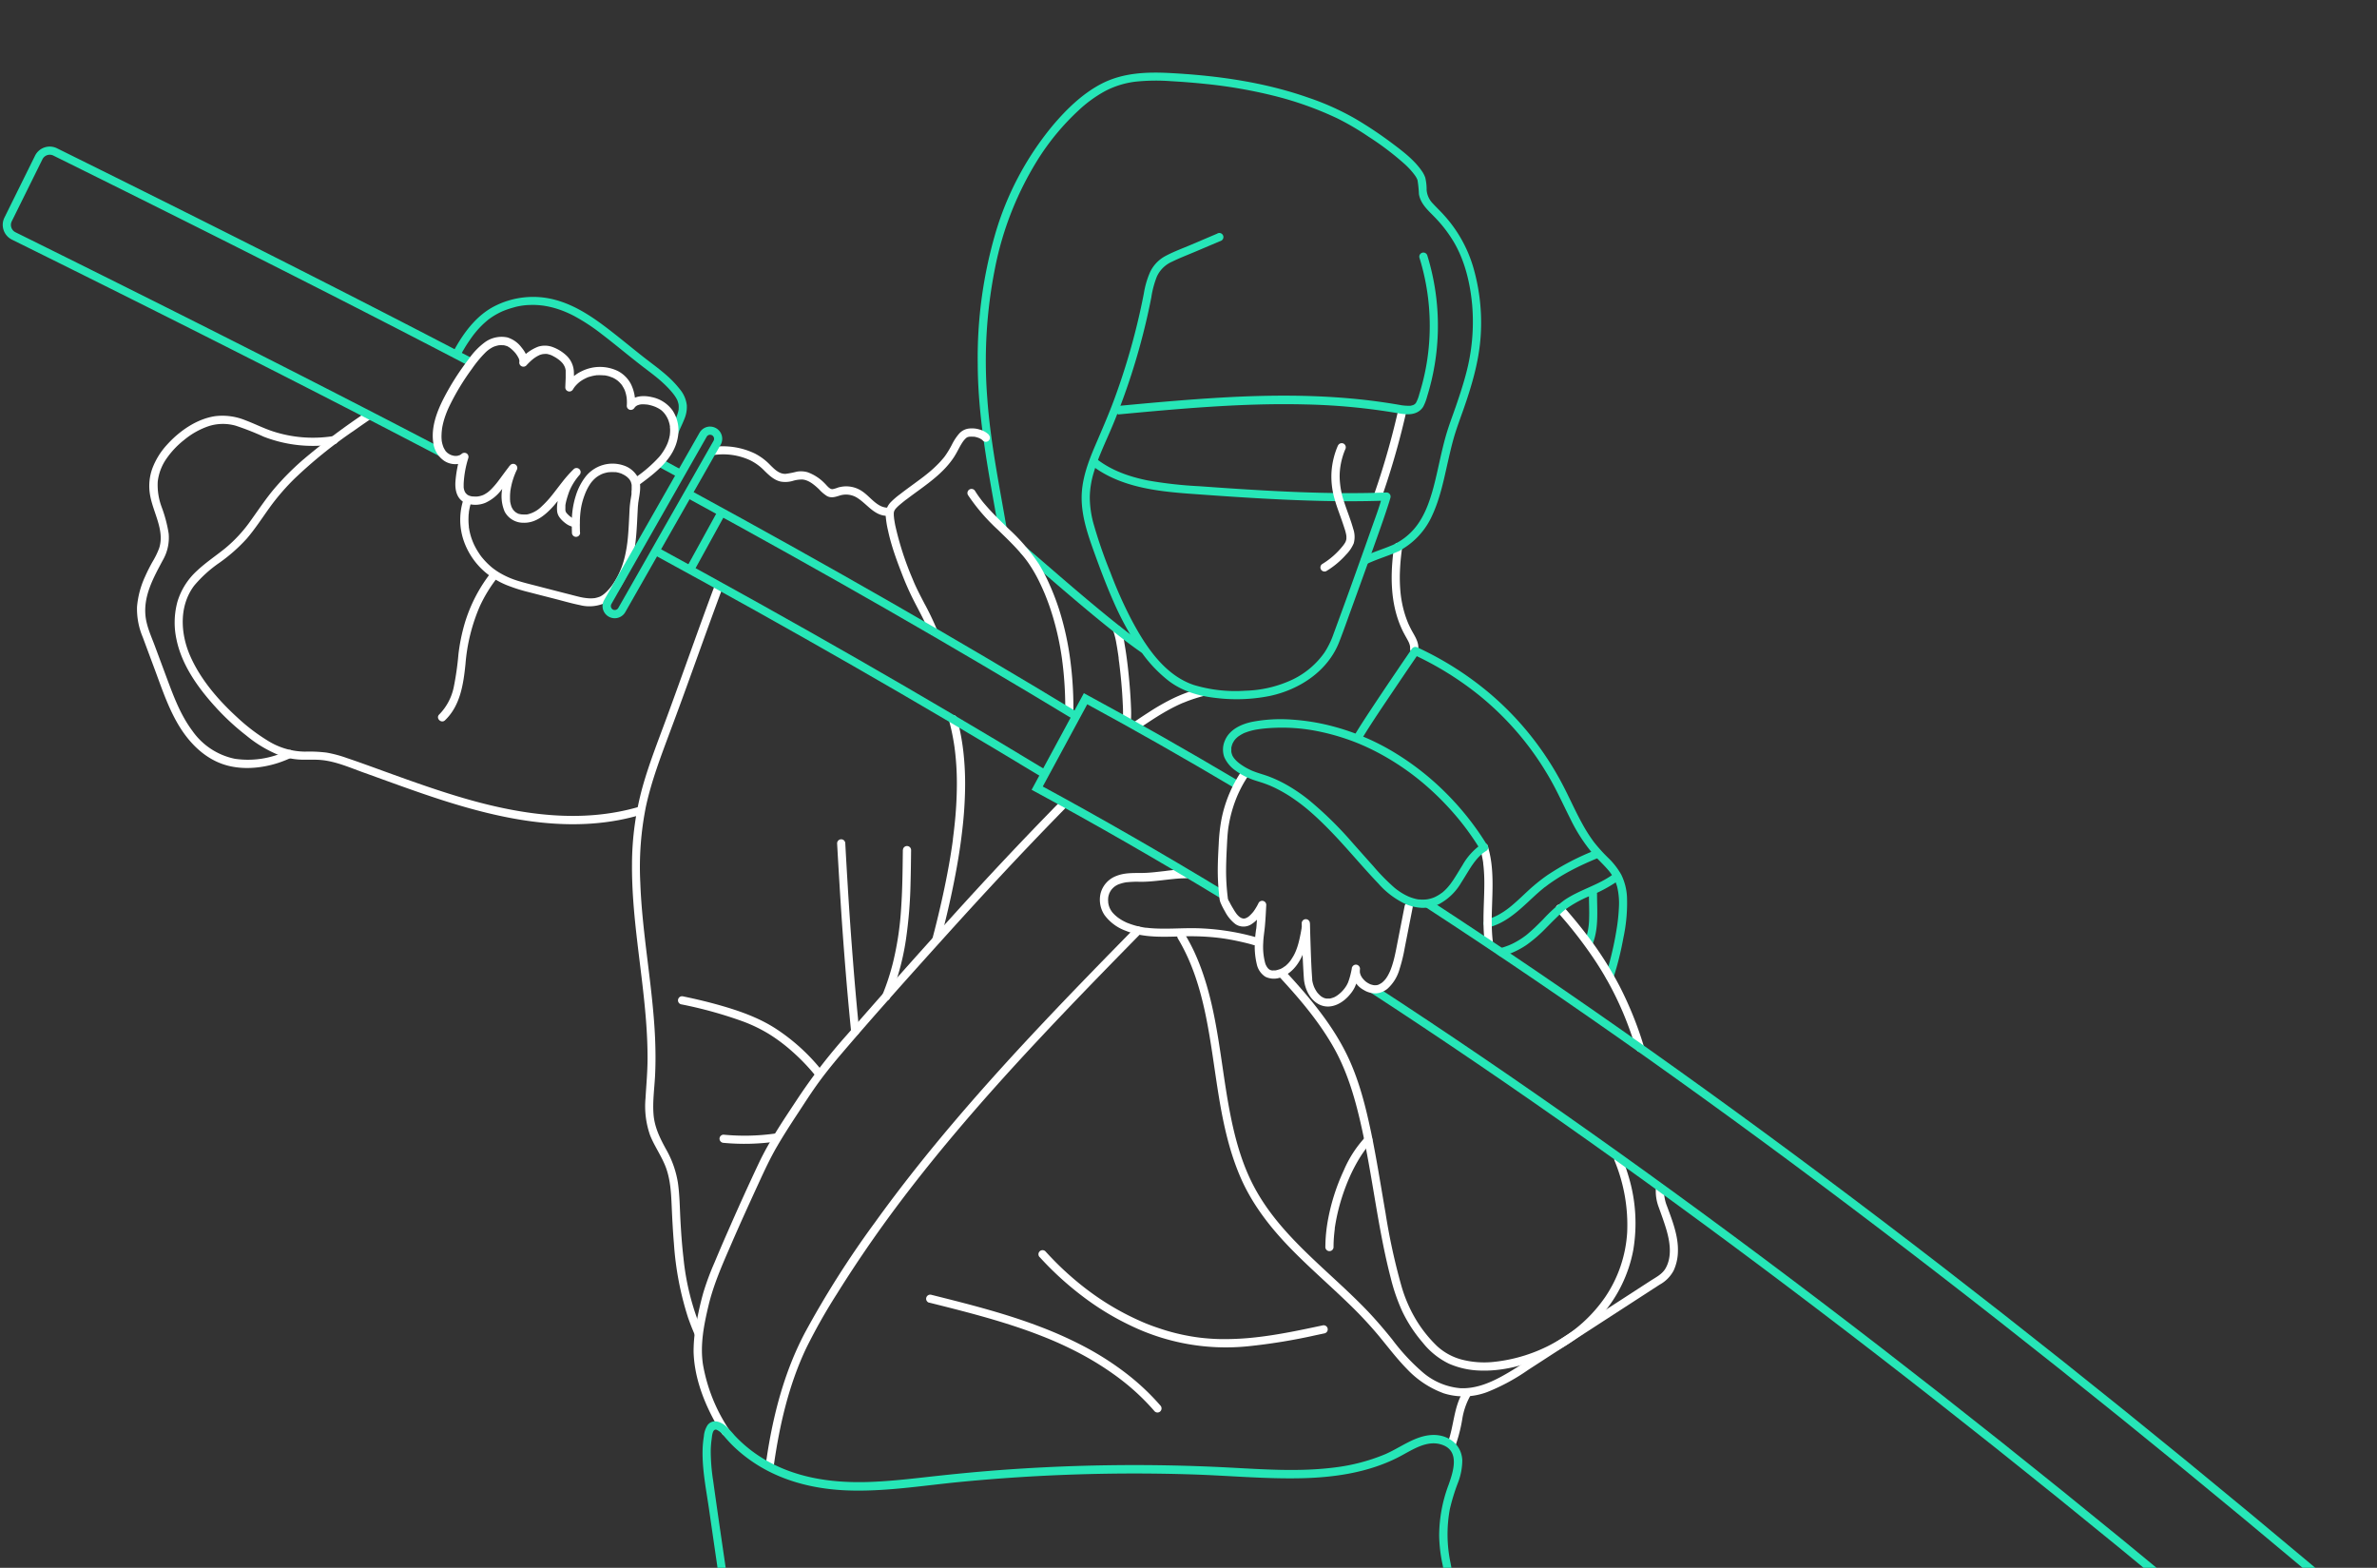 <svg xmlns="http://www.w3.org/2000/svg" xmlns:xlink="http://www.w3.org/1999/xlink" width="703.54" height="463.999" viewBox="0 0 703.54 463.999">
  <rect x="0" y="0" width="703.54" height="463.999" fill="#333333" stroke="none"/>
  <defs>
    <clipPath id="clip-path">
      <rect id="Rectangle_2181" data-name="Rectangle 2181" width="703.54" height="463.999" transform="translate(110.234 7641.523)" fill="#fff" stroke="#707070" stroke-width="1"/>
    </clipPath>
  </defs>
  <g id="ACCUEIL_4" data-name="ACCUEIL 4" transform="translate(-110.234 -7641.523)" clip-path="url(#clip-path)">
    <g id="illu_home_ninja" transform="translate(111.047 7663.019)">
      <path id="Tracé_10310" data-name="Tracé 10310" d="M687.526,349.283c-1.175,8.309-1.272,16.988,2.332,24.745.485,1.042,1.06,2.023,1.611,3.028.121.224.242.454.351.684,0,0,.17.375.085.182.055.133.109.273.151.412a4.331,4.331,0,0,1,.194.781c-.03-.242,0,.157,0,.163a4.634,4.634,0,0,1,0,.5,1.211,1.211,0,0,0,1.211,1.211,1.241,1.241,0,0,0,1.211-1.211c.194-2.15-1.175-3.973-2.12-5.778-.224-.43-.442-.872-.648-1.314s-.339-.769-.545-1.3a29.466,29.466,0,0,1-.945-2.871,32.921,32.921,0,0,1-1.03-5.729,46.4,46.4,0,0,1-.139-6.087q.073-1.744.236-3.482c.061-.606.121-1.163.188-1.744.036-.267.067-.533.1-.8s.048-.394.1-.751a1.247,1.247,0,0,0-.848-1.49,1.211,1.211,0,0,0-1.49.842Z" transform="translate(-275.701 -209.221)" fill="#fff"/>
      <path id="Tracé_10311" data-name="Tracé 10311" d="M745.255,497.01a90.528,90.528,0,0,0,2.883-11.579,49.01,49.01,0,0,0,1.084-12.246,16.817,16.817,0,0,0-1.708-6.589,21.668,21.668,0,0,0-3.894-4.978,48.358,48.358,0,0,1-4.13-4.572,45.354,45.354,0,0,1-3.452-5.4c-2.071-3.719-3.773-7.631-5.735-11.4a91.449,91.449,0,0,0-5.983-9.914,89.747,89.747,0,0,0-15.31-16.994,94.5,94.5,0,0,0-19.234-12.718c-.854-.424-1.708-.842-2.574-1.242a1.26,1.26,0,0,0-1.659.436q-2.265,3.288-4.506,6.6-4.306,6.335-8.515,12.718c-1.3,1.992-2.6,3.991-3.84,6.056-.812,1.332,1.284,2.55,2.089,1.211,2.422-3.979,5.027-7.873,7.619-11.719s5.081-7.54,7.643-11.295l1.6-2.338-1.659.436a94.008,94.008,0,0,1,19.247,11.87,87.813,87.813,0,0,1,15.383,15.958,90.583,90.583,0,0,1,6.214,9.605c2,3.579,3.688,7.322,5.541,10.98a49.332,49.332,0,0,0,6.94,10.744c1.351,1.514,2.852,2.877,4.179,4.409a12.9,12.9,0,0,1,2.846,5.2,21.2,21.2,0,0,1,.5,6.238,52.854,52.854,0,0,1-.557,5.554,96.7,96.7,0,0,1-2.562,11.81c-.242.854-.5,1.7-.769,2.544a1.212,1.212,0,0,0,2.338.642Z" transform="translate(-268.484 -229.266)" fill="#26e6b7"/>
      <path id="Tracé_10312" data-name="Tracé 10312" d="M782.418,519.251c0,2.362.133,4.724.055,7.086a20.4,20.4,0,0,1-1.211,6.777,1.211,1.211,0,0,0,.842,1.49,1.26,1.26,0,0,0,1.5-.848c1.738-4.639,1.211-9.69,1.211-14.535a1.211,1.211,0,1,0-2.422,0Z" transform="translate(-312.939 -276.114)" fill="#26e6b7"/>
      <path id="Tracé_10313" data-name="Tracé 10313" d="M767.3,527.143a126.034,126.034,0,0,1,11.44,14.747q2.465,3.743,4.572,7.709c.7,1.32,1.369,2.659,2,4.009.327.69.648,1.387.957,2.089l.454,1.036.091.218.079.182.079.188c.049.109.091.218.139.333,1.381,3.331,2.58,6.74,3.634,10.193a1.213,1.213,0,1,0,2.338-.648,107.2,107.2,0,0,0-7.177-17.848,103.191,103.191,0,0,0-9.793-15.322c-2.259-2.955-4.639-5.814-7.1-8.6a1.211,1.211,0,0,0-1.714,0A1.242,1.242,0,0,0,767.3,527.143Z" transform="translate(-307.313 -278.899)" fill="#fff"/>
      <path id="Tracé_10314" data-name="Tracé 10314" d="M764.923,498.488a74.278,74.278,0,0,0-14.408,7.485,54.342,54.342,0,0,0-5.941,4.845c-1.744,1.617-3.446,3.282-5.311,4.754l-.133.1-.109.085-.357.266c-.266.2-.545.388-.818.575-.539.363-1.1.7-1.666,1.017-.279.151-.557.3-.848.43l-.454.212s-.248.109-.115.055l-.17.067a16.34,16.34,0,0,1-1.974.648,1.212,1.212,0,1,0,.642,2.338c4.8-1.254,8.479-4.578,12.009-7.873.89-.83,1.781-1.665,2.7-2.471.454-.4.914-.787,1.381-1.169l.369-.3.182-.145c-.036.036-.151.121.036,0l.793-.606a56.2,56.2,0,0,1,6.565-4.112c1.32-.709,2.665-1.375,4.021-2,1.453-.672,2.846-1.272,4.239-1.847a1.242,1.242,0,0,0,.848-1.49,1.211,1.211,0,0,0-1.49-.848Z" transform="translate(-293.421 -268.407)" fill="#26e6b7"/>
      <path id="Tracé_10315" data-name="Tracé 10315" d="M772.766,510.1c-4.451,3.3-9.987,4.609-14.535,7.716a44.436,44.436,0,0,0-6.262,5.669c-.872.878-1.75,1.762-2.653,2.61-.442.412-.89.824-1.344,1.211l-.606.527-.321.26-.157.127c-.266.212.194-.145-.079.061a23.646,23.646,0,0,1-3.458,2.186c-.309.157-.606.315-.945.454l-.466.206-.085.036-.266.1c-.763.3-1.538.551-2.32.775a1.212,1.212,0,0,0,.642,2.338,24.22,24.22,0,0,0,7.267-3.4,42.211,42.211,0,0,0,5.614-4.887c.927-.92,1.817-1.859,2.774-2.774q.763-.757,1.544-1.49c.254-.242.509-.478.775-.709l.357-.309.182-.151.127-.1a35.261,35.261,0,0,1,7.207-3.973,43.531,43.531,0,0,0,8.255-4.4,1.211,1.211,0,1,0-1.211-2.089Z" transform="translate(-296.043 -272.906)" fill="#26e6b7"/>
      <path id="Tracé_10316" data-name="Tracé 10316" d="M229.947,245.819c.715-1.32,1.466-2.622,2.283-3.888q.606-.9,1.211-1.762c.182-.254.363-.5.551-.745.036-.042.182-.23.036-.048l.133-.17.327-.406a27.086,27.086,0,0,1,2.544-2.725c.454-.412.921-.812,1.405-1.211l.133-.1.345-.248c.248-.176.5-.345.751-.509a21.861,21.861,0,0,1,3.131-1.671c-.26.115.145-.054.212-.085l.412-.157c.3-.115.606-.218.9-.321.666-.218,1.344-.412,2.035-.606a19.742,19.742,0,0,1,4.512-.606,22.324,22.324,0,0,1,2.3.048c.369.03.733.067,1.1.109l.3.036h.042l.606.1A26.918,26.918,0,0,1,259.611,232c.351.121.7.254,1.042.388s.606.248.921.382c.709.309,1.405.642,2.1,1a57.344,57.344,0,0,1,8.212,5.378c2.774,2.108,5.547,4.385,8.309,6.6q2.047,1.641,4.118,3.24c1.308.993,2.362,1.787,3.634,2.8a39.562,39.562,0,0,1,3.507,3.173c.539.557,1.054,1.138,1.538,1.738a10.655,10.655,0,0,1,1.308,2c.036.073.073.151.1.224-.067-.164,0,0,0,.048.061.182.127.363.176.545s.079.291.109.436l.036.212c-.048-.273,0,.036,0,.1a6.051,6.051,0,0,1,0,.939q0,.127,0,.254c0,.188.036-.2,0,0s-.067.369-.109.557a12.108,12.108,0,0,1-.606,1.817l-.1.254c-.085.2.115-.254-.03.073l-.182.418-.478,1.054c-.327.721-.642,1.447-.927,2.18a1.211,1.211,0,0,0,.842,1.49,1.248,1.248,0,0,0,1.49-.842c.248-.606.5-1.211.83-1.926s.648-1.429.939-2.162a9.187,9.187,0,0,0,.745-4.106,8.993,8.993,0,0,0-2.047-4.742,29.673,29.673,0,0,0-3.379-3.634c-1.211-1.1-2.459-2.114-3.743-3.107s-2.689-2.041-3.882-2.986c-2.907-2.283-5.753-4.645-8.666-6.922-5.311-4.161-10.9-8.2-17.52-9.9a25.127,25.127,0,0,0-17.872,2.053c-4.809,2.544-8.261,6.892-10.974,11.507-.4.684-.787,1.375-1.163,2.077a1.211,1.211,0,0,0,2.089,1.211Z" transform="translate(-94.665 -161.806)" fill="#26e6b7"/>
      <path id="Tracé_10317" data-name="Tracé 10317" d="M148.666,284.487a201.554,201.554,0,0,0-18.714,14.068,81.16,81.16,0,0,0-8.273,8.3c-2.556,3-4.724,6.268-7.019,9.466a42,42,0,0,1-7.673,8.376c-2.756,2.229-5.723,4.191-8.315,6.619A20.294,20.294,0,0,0,92.84,340.5a23.474,23.474,0,0,0-.273,11.264c1.611,7.734,6.559,14.5,11.8,20.222a71.906,71.906,0,0,0,8.83,8.127,36.853,36.853,0,0,0,10.035,5.953,20.208,20.208,0,0,0,5.638,1.175c2.235.133,4.475-.079,6.7.151,4.173.424,8.224,2.192,12.112,3.6,8.146,2.919,16.255,5.959,24.509,8.569,16.461,5.2,34.023,8.824,51.253,5.6q3.179-.606,6.292-1.5a1.211,1.211,0,0,0-.648-2.332c-16.588,4.754-33.86,2.344-50.187-2.283-8.139-2.307-16.109-5.16-24.061-8.036-3.967-1.435-7.921-2.9-11.912-4.239a36.2,36.2,0,0,0-5.947-1.587,41.62,41.62,0,0,0-6.383-.291,21.112,21.112,0,0,1-10.834-3.119,55.774,55.774,0,0,1-9.181-6.965c-5.632-5.136-10.956-11.289-14.02-18.338-2.865-6.589-3.282-14.71,1.211-20.688a37.57,37.57,0,0,1,7.5-6.795,49.428,49.428,0,0,0,8.073-7.128c2.5-2.913,4.572-6.147,6.813-9.254a67.271,67.271,0,0,1,7.34-8.515,137.669,137.669,0,0,1,17.69-14.274q2.3-1.629,4.621-3.21c1.278-.878.067-2.98-1.211-2.1Z" transform="translate(-41.127 -183.942)" fill="#fff"/>
      <path id="Tracé_10318" data-name="Tracé 10318" d="M729.943,496.712a26.618,26.618,0,0,1,.648,2.641c.085.43.164.86.23,1.3l.036.273c.067.442,0-.1,0,.157l.091.757a49.251,49.251,0,0,1,.248,5.269c0,3.634-.254,7.267-.248,10.9a52.009,52.009,0,0,0,.357,6.365,1.211,1.211,0,0,0,1.211,1.211c.606-.03,1.29-.539,1.211-1.211-.908-7.37.394-14.777-.315-22.147a32.407,32.407,0,0,0-1.163-6.177,1.211,1.211,0,1,0-2.332.642Z" transform="translate(-292.682 -267.073)" fill="#fff"/>
      <path id="Tracé_10319" data-name="Tracé 10319" d="M718.592,763.065c-2.762,4.6-2.634,10.2-4.53,15.14a1.227,1.227,0,0,0,2.368.642,46.206,46.206,0,0,0,1.98-7.752,20.717,20.717,0,0,1,2.3-6.807,1.208,1.208,0,0,0-2.089-1.211Z" transform="translate(-286.436 -372.532)" fill="#fff"/>
      <path id="Tracé_10320" data-name="Tracé 10320" d="M599.78,263.937c3.179-1.49,6.571-2.422,9.75-3.918,1.211-.575.345-2.731-.933-2.21l-.454.182.933,2.217a22.13,22.13,0,0,0,9.962-10.659c2.174-4.706,3.264-9.8,4.391-14.838.606-2.6,1.163-5.19,1.883-7.746.83-2.949,1.92-5.808,2.937-8.7,2.313-6.6,4.33-13.324,4.984-20.294a58.828,58.828,0,0,0-1.986-21.451,39.473,39.473,0,0,0-8.751-15.746c-1.048-1.169-2.192-2.253-3.264-3.41a6.432,6.432,0,0,1-1.883-4.052,14.788,14.788,0,0,0-.4-3.634,7.572,7.572,0,0,0-.975-1.908c-2.283-3.355-5.735-5.947-8.939-8.351a118.151,118.151,0,0,0-10.641-7.1,77.994,77.994,0,0,0-14.093-6.341c-13.1-4.6-27.035-6.535-40.849-7.267-7.007-.375-14.111-.1-20.452,3.228-5.62,2.949-10.356,7.6-14.4,12.4a89.421,89.421,0,0,0-17.036,32.34,131.664,131.664,0,0,0-5.075,38.22c.048,12.881,2.065,25.636,4.306,38.317.606,3.422,1.211,6.831,1.817,10.253a1.211,1.211,0,0,0,1.49.848,1.241,1.241,0,0,0,.848-1.49c-2.186-12.639-4.754-25.26-5.65-38.075a140.2,140.2,0,0,1,2.253-38.051,95.549,95.549,0,0,1,13.275-33.26,72.211,72.211,0,0,1,11.507-13.681,38.232,38.232,0,0,1,7.685-5.62,26.076,26.076,0,0,1,9.2-2.883,58.971,58.971,0,0,1,10.5-.139q5.093.285,10.18.812a143.628,143.628,0,0,1,20.028,3.458,99.758,99.758,0,0,1,19.059,6.771,78.961,78.961,0,0,1,9.169,5.384,84.783,84.783,0,0,1,10.435,7.873,22.351,22.351,0,0,1,3.361,3.664,7.968,7.968,0,0,1,.473.787c.03.067.224.521.109.212.048.133.1.26.133.4a34.3,34.3,0,0,1,.406,4.039c.509,3.2,3.186,5.208,5.251,7.461a39.136,39.136,0,0,1,5.142,6.856c3.258,5.6,4.8,12.2,5.372,18.6a59.392,59.392,0,0,1-1.9,20.542c-.866,3.258-1.932,6.462-3.028,9.641-1,2.859-2.083,5.687-2.907,8.6-1.417,5-2.3,10.126-3.634,15.14-1.211,4.476-2.828,9.054-5.977,12.56a18.611,18.611,0,0,1-5.523,4.191c-1.211.606-.351,2.737.933,2.217l.454-.182-.933-2.217c-3.179,1.49-6.565,2.422-9.75,3.912C597.164,262.508,598.387,264.6,599.78,263.937Z" transform="translate(-195.913 -118.588)" fill="#26e6b7"/>
      <path id="Tracé_10321" data-name="Tracé 10321" d="M550.63,390.319a23.016,23.016,0,0,1,.957,3.87c.164.89.309,1.787.442,2.683.079.491.145.981.212,1.472v.182c.03.188-.036-.309,0,0a2.479,2.479,0,0,0,.048.363,6.951,6.951,0,0,0,.1.775c.515,4.112.9,8.255,1.078,12.4a39.223,39.223,0,0,1,0,4.772,1.211,1.211,0,0,0,1.211,1.211,1.241,1.241,0,0,0,1.211-1.211,36.538,36.538,0,0,0,0-4.155c-.073-1.962-.206-3.918-.363-5.868-.351-4.209-.805-8.424-1.532-12.579a24.3,24.3,0,0,0-1.078-4.542,1.209,1.209,0,1,0-2.332.642Z" transform="translate(-221.962 -225.154)" fill="#fff"/>
      <path id="Tracé_10322" data-name="Tracé 10322" d="M580.4,419.36a46.851,46.851,0,0,0-8.273,3.028,66.209,66.209,0,0,0-7.152,4.082c-1.4.9-2.792,1.817-4.179,2.768A1.211,1.211,0,1,0,562,431.327c2.422-1.6,4.778-3.21,7.267-4.663,1.145-.672,2.313-1.314,3.5-1.9q.9-.448,1.817-.854l.436-.188h.042l.218-.091,1.017-.406a46.4,46.4,0,0,1,4.742-1.514,1.212,1.212,0,1,0-.642-2.338Z" transform="translate(-225.736 -237.195)" fill="#fff"/>
      <path id="Tracé_10323" data-name="Tracé 10323" d="M685.41,282.647q-2.217,9.817-5.281,19.422-.872,2.731-1.817,5.451a1.212,1.212,0,1,0,2.338.642q3.295-9.508,5.766-19.283c.466-1.853.914-3.712,1.332-5.578a1.212,1.212,0,1,0-2.338-.642Z" transform="translate(-272.337 -182.943)" fill="#fff"/>
      <path id="Tracé_10324" data-name="Tracé 10324" d="M333.949,312.735l-5.9-3.2,1.181-2.132,5.9,3.21Z" transform="translate(-134.217 -193.052)" fill="#26e6b7"/>
      <path id="Tracé_10325" data-name="Tracé 10325" d="M137.216,246.339c-35.544-18.6-75.744-38.959-126.513-64.08a4.875,4.875,0,0,1-2.21-6.522l9.048-18.3a4.845,4.845,0,0,1,6.522-2.2c47.238,23.365,84.9,42.393,118.531,59.9l4.627,2.374-1.1,2.186-4.639-2.422c-33.624-17.49-71.275-36.513-118.489-59.877a2.422,2.422,0,0,0-3.276,1.133l-9.048,18.284a2.422,2.422,0,0,0,1.108,3.276c50.787,25.133,91.006,45.5,126.574,64.092Z" transform="translate(-7.99 -132.839)" fill="#26e6b7"/>
      <path id="Tracé_10326" data-name="Tracé 10326" d="M575.446,197.107l-7.873,3.349c-2.422,1.03-4.942,1.95-7.267,3.173a10.581,10.581,0,0,0-4.742,4.8,25.938,25.938,0,0,0-1.883,6.413,201.454,201.454,0,0,1-8.6,30.886c-1.817,4.99-3.973,9.841-6.056,14.735-2.023,4.79-3.8,9.787-3.755,15.05.048,5.451,1.817,10.659,3.634,15.716,1.768,4.912,3.6,9.8,5.7,14.577a90.538,90.538,0,0,0,7.376,13.711,39.97,39.97,0,0,0,9.236,10.114c4.148,3.077,8.993,4.409,14.075,4.948a50.351,50.351,0,0,0,15.576-.606c8.854-1.859,17.266-7.346,20.645-16.019,1.3-3.325,2.471-6.7,3.694-10.047q3.143-8.63,6.226-17.278c1.629-4.572,3.289-9.139,4.76-13.76.17-.533.333-1.06.478-1.6a1.211,1.211,0,0,0-1.169-1.532c-12.33.448-24.667.055-36.979-.642-6.141-.345-12.276-.769-18.4-1.211a122.642,122.642,0,0,1-15.14-1.684c-5.414-1.072-10.8-2.907-15.2-6.335a1.247,1.247,0,0,0-1.714,0,1.211,1.211,0,0,0,0,1.714c8.327,6.486,19.047,7.782,29.251,8.527,12.288.9,24.594,1.732,36.912,2.071,7.086.2,14.172.218,21.251-.042l-1.169-1.532c-.975,3.676-2.38,7.267-3.634,10.865-1.992,5.675-4.033,11.331-6.056,16.988q-2.368,6.541-4.772,13.069a25.366,25.366,0,0,1-2.713,5.59,24.486,24.486,0,0,1-9.4,7.964,34.843,34.843,0,0,1-14.02,3.325,42.645,42.645,0,0,1-15.249-1.7c-8.788-2.967-14.365-11.6-18.49-19.38a128.3,128.3,0,0,1-6.2-13.929,140.2,140.2,0,0,1-5.045-14.614,30.221,30.221,0,0,1-1.054-7.679,26.824,26.824,0,0,1,1.211-7.389c1.453-4.924,3.791-9.538,5.741-14.274a199.1,199.1,0,0,0,9.587-29.724q.914-3.833,1.671-7.7a27.741,27.741,0,0,1,1.659-6.208A8.812,8.812,0,0,1,562,205.446c2.368-1.151,4.845-2.1,7.268-3.131l7.4-3.143a1.211,1.211,0,0,0-1.223-2.089Z" transform="translate(-215.941 -149.48)" fill="#26e6b7"/>
      <path id="Tracé_10327" data-name="Tracé 10327" d="M552.305,254.433c9.211-.86,18.423-1.714,27.652-2.3s18.508-.9,27.767-.666a185.139,185.139,0,0,1,27.307,2.58c1.744.3,3.688.606,5.39-.085a4.433,4.433,0,0,0,2.247-1.914,14.877,14.877,0,0,0,1.126-3,70.439,70.439,0,0,0,.9-38.608c-.26-1.011-.551-2.011-.86-3.028a1.212,1.212,0,0,0-2.338.642,67.963,67.963,0,0,1,2.883,24.927,66.618,66.618,0,0,1-2.053,12.4c-.267,1.005-.551,2-.866,3a10.638,10.638,0,0,1-.993,2.61,1.648,1.648,0,0,1-.66.575l-.206.109c.17-.079,0,0-.042,0a7.138,7.138,0,0,1-.709.182s-.236.03-.048,0h-.9a11.876,11.876,0,0,1-1.314-.1c-.254-.03-.121,0-.067,0l-.321-.048-.606-.109c-.606-.1-1.157-.2-1.738-.291-1.126-.188-2.259-.357-3.391-.521q-3.422-.491-6.868-.848c-4.488-.46-8.987-.757-13.493-.921-9.084-.327-18.223-.1-27.313.424s-18.108,1.314-27.144,2.156l-3.337.309a1.242,1.242,0,0,0-1.211,1.211,1.211,1.211,0,0,0,1.211,1.211Z" transform="translate(-222.184 -153.27)" fill="#26e6b7"/>
      <path id="Tracé_10328" data-name="Tracé 10328" d="M542.3,379.482q-1.46-1.017-2.889-2.071c-.515-.382-1.03-.763-1.538-1.151l-.727-.551-.43-.333-.176-.133c.194.145-.091-.073-.1-.085q-3.422-2.653-6.771-5.414c-4.906-4.027-9.732-8.152-14.535-12.3l-7.921-6.831a1.211,1.211,0,1,0-1.708,1.714c4.8,4.136,9.587,8.291,14.42,12.4,4.651,3.955,9.339,7.873,14.153,11.634,2.3,1.817,4.615,3.555,7.013,5.214a1.211,1.211,0,0,0,1.653-.43,1.241,1.241,0,0,0-.43-1.659Z" transform="translate(-204.043 -209.938)" fill="#26e6b7"/>
      <path id="Tracé_10329" data-name="Tracé 10329" d="M470.081,294.357a6.183,6.183,0,0,0-2.671-1.544,7.607,7.607,0,0,0-3.107-.345,4.585,4.585,0,0,0-3.028,1.484,15.07,15.07,0,0,0-2.15,3.24,27.688,27.688,0,0,1-1.914,3.21l-.236.327c-.03.048-.254.333-.127.17-.194.242-.388.485-.606.721-.388.454-.787.9-1.211,1.32a35.134,35.134,0,0,1-2.616,2.422c-.448.375-.908.745-1.375,1.108l-.182.145s-.182.139-.036.03l-.327.248-.757.569c-1.986,1.49-4.015,2.913-5.971,4.439A23.054,23.054,0,0,0,441,314.275a5.311,5.311,0,0,0-1.5,4.033,28.819,28.819,0,0,0,.709,4.427c.3,1.423.672,2.828,1.09,4.239.836,2.816,1.865,5.572,2.931,8.315a83.743,83.743,0,0,0,3.519,7.994c1.3,2.55,2.689,5.063,3.87,7.667.3.654.485,1.1.739,1.744a1.248,1.248,0,0,0,1.49.842,1.211,1.211,0,0,0,.848-1.49,82.259,82.259,0,0,0-3.634-7.6c-.654-1.254-1.314-2.5-1.938-3.767s-1.157-2.422-1.611-3.567a89.835,89.835,0,0,1-5.2-16.055c-.121-.648-.26-1.447-.333-2.017,0-.163-.067-.606-.079-.848v-.811a3.779,3.779,0,0,1,.127-.448c.061-.188-.073.133,0-.042,0-.055.048-.109.079-.163s.164-.273.254-.406l.055-.067.139-.158a12.054,12.054,0,0,1,1.29-1.211c.454-.382.908-.751,1.375-1.12l.327-.254s.182-.139.036,0l.139-.109.709-.539c.951-.715,1.914-1.411,2.877-2.114,3.809-2.786,7.649-5.681,10.3-9.66.672-1,1.211-2.077,1.781-3.131a16.409,16.409,0,0,1,.969-1.593c0-.036.248-.333.139-.194.085-.115.182-.224.273-.333s.194-.212.3-.315.224-.291.321-.309c-.079,0-.194.133-.061.054l.127-.085a2.33,2.33,0,0,1,.212-.109c.006.006-.248.091-.067,0l.157-.055a3.307,3.307,0,0,1,.327-.091l.188-.036h.2a5.188,5.188,0,0,1,.751,0h.448a7.18,7.18,0,0,1,.715.157c.218.061.43.133.642.206s-.1-.055.1.042.248.115.369.182.339.212.509.321-.079-.067-.085-.067l.127.1.218.218a1.212,1.212,0,1,0,1.714-1.714Z" transform="translate(-178.168 -187.149)" fill="#fff"/>
      <path id="Tracé_10330" data-name="Tracé 10330" d="M510.835,387.657a107.62,107.62,0,0,0-.921-14.971,86.133,86.133,0,0,0-3.258-14.813,71.589,71.589,0,0,0-2.713-7.146,51.926,51.926,0,0,0-3.349-6.5,56.966,56.966,0,0,0-8.89-10.338c-1.617-1.575-3.246-3.143-4.809-4.784-.775-.818-1.538-1.653-2.265-2.519q-.539-.606-1.054-1.29c-.121-.163.1.121-.03-.042l-.109-.139c-.079-.115-.163-.224-.248-.339q-.26-.351-.527-.727-.484-.69-.927-1.4a1.211,1.211,0,0,0-2.1,1.211,57.371,57.371,0,0,0,8.9,10.326c1.6,1.563,3.216,3.113,4.76,4.736.775.812,1.532,1.647,2.259,2.507s1.248,1.52,1.92,2.471A43.092,43.092,0,0,1,501,350.054c.521,1.09,1.036,2.241,1.441,3.228q.69,1.7,1.3,3.428a81.992,81.992,0,0,1,3.549,14.462c.048.309.091.606.139.921l.055.394.036.26v.073c.079.606.158,1.211.224,1.817q.218,1.871.357,3.749.291,3.706.321,7.425v1.817a1.211,1.211,0,0,0,2.423,0Z" transform="translate(-193.947 -198.843)" fill="#fff"/>
      <path id="Tracé_10331" data-name="Tracé 10331" d="M454.08,474.666q-16.418,16.739-32.128,34.157-15.7,17.309-31.056,34.956a166.888,166.888,0,0,0-14.068,18.138c-4.239,6.438-8.654,12.827-11.949,19.816q-4.572,9.69-8.866,19.531-2.144,4.845-4.191,9.762a78.287,78.287,0,0,0-3.319,8.933,92.121,92.121,0,0,0-2.047,9.024,42.848,42.848,0,0,0-.836,8.479c.194,6.849,2.507,13.511,5.681,19.568q1.26,2.422,2.749,4.7c.842,1.3,2.937.091,2.089-1.211a50.285,50.285,0,0,1-7.734-19.253c-.9-5.838.266-11.737,1.617-17.418,1.508-6.359,4.155-12.276,6.747-18.253,2.707-6.256,5.547-12.458,8.394-18.659,1.587-3.452,3.192-6.868,5.1-10.156s4.015-6.559,6.129-9.769,4.1-6.347,6.329-9.393,4.615-5.965,7.068-8.83c10.011-11.719,20.337-23.2,30.656-34.641s20.688-22.62,31.359-33.618q2-2.059,4.009-4.118A1.21,1.21,0,0,0,454.1,474.7Z" transform="translate(-141.146 -258.89)" fill="#fff"/>
      <path id="Tracé_10332" data-name="Tracé 10332" d="M490.2,536.193c-9,9.163-17.975,18.35-26.786,27.695-8.975,9.508-17.781,19.186-26.259,29.136s-16.515,20.052-24.1,30.6a283.874,283.874,0,0,0-20.494,32.285c-5.644,10.623-8.9,22.269-10.9,34.078-.273,1.617-.515,3.234-.745,4.845a1.254,1.254,0,0,0,.842,1.49,1.211,1.211,0,0,0,1.49-.848c1.7-11.979,4.427-23.934,9.647-34.908a169.451,169.451,0,0,1,9-15.928q5.105-8.176,10.6-16.049c7.364-10.538,15.286-20.676,23.54-30.523,8.345-9.95,17.036-19.61,25.9-29.07,8.763-9.381,17.708-18.586,26.689-27.749q1.647-1.672,3.282-3.349c1.1-1.108-.606-2.828-1.708-1.708Z" transform="translate(-155.049 -283.141)" fill="#fff"/>
      <path id="Tracé_10333" data-name="Tracé 10333" d="M467.233,434.085c.394,1.417.733,2.852,1.017,4.294.151.751.285,1.5.406,2.247.067.394.127.781.182,1.175.03.2.061.4.085.606h0a.812.812,0,0,0,.042.339,81.415,81.415,0,0,1,.606,10.38,115.98,115.98,0,0,1-.7,12.112c-.115,1.133-.254,2.265-.4,3.4a2.547,2.547,0,0,1-.048.375c-.018.121-.061.484,0,.224-.036.3-.079.606-.121.884-.079.606-.17,1.211-.26,1.787q-.563,3.755-1.278,7.467c-1.072,5.638-2.356,11.24-3.773,16.8l-.606,2.32a1.211,1.211,0,1,0,2.332.642c1.508-5.735,2.877-11.507,4.027-17.321.981-4.936,1.817-9.9,2.386-14.892a121.124,121.124,0,0,0,.872-12.476,85.158,85.158,0,0,0-.46-10.616,68.047,68.047,0,0,0-1.672-9.357c-.085-.357-.182-.709-.279-1.06a1.213,1.213,0,0,0-2.338.648Z" transform="translate(-187.172 -242.4)" fill="#fff"/>
      <path id="Tracé_10334" data-name="Tracé 10334" d="M422.319,550.053q-1.09-10.786-1.92-21.6-.866-10.986-1.526-21.984-.369-6.014-.69-12.015a1.211,1.211,0,0,0-2.422,0q.606,10.828,1.314,21.651.751,10.992,1.7,21.972.527,6,1.126,11.979a1.211,1.211,0,1,0,2.422,0Z" transform="translate(-168.808 -266.345)" fill="#fff"/>
      <path id="Tracé_10335" data-name="Tracé 10335" d="M380.392,591.7a57.915,57.915,0,0,0-13.251-12.034c-5.172-3.4-11.1-5.45-17.03-7.128-3.494-.981-7.031-1.817-10.58-2.55a1.212,1.212,0,0,0-.642,2.338,124.549,124.549,0,0,1,18.32,5.069,44.346,44.346,0,0,1,7.77,3.761,49.94,49.94,0,0,1,6.934,5.232,58.117,58.117,0,0,1,6.728,7.025,1.211,1.211,0,0,0,1.714,0,1.254,1.254,0,0,0,0-1.714Z" transform="translate(-138.14 -296.597)" fill="#fff"/>
      <path id="Tracé_10336" data-name="Tracé 10336" d="M443.871,497.741c-.073,5.608-.109,11.222-.484,16.818a91.228,91.228,0,0,1-2.477,16.642,70.147,70.147,0,0,1-3.167,9.581,1.211,1.211,0,0,0,.848,1.49,1.247,1.247,0,0,0,1.49-.842,74.9,74.9,0,0,0,4.681-17.048,134.812,134.812,0,0,0,1.393-17.115c.091-3.173.121-6.353.157-9.526a1.211,1.211,0,0,0-2.422,0Z" transform="translate(-177.46 -267.642)" fill="#fff"/>
      <path id="Tracé_10337" data-name="Tracé 10337" d="M374.506,637.066a64.592,64.592,0,0,1-15,.3,1.211,1.211,0,0,0-1.211,1.211,1.248,1.248,0,0,0,1.211,1.211,66.22,66.22,0,0,0,15.637-.394,1.211,1.211,0,0,0,.848-1.49A1.248,1.248,0,0,0,374.506,637.066Z" transform="translate(-146.147 -323.053)" fill="#fff"/>
      <path id="Tracé_10338" data-name="Tracé 10338" d="M339.881,369.179c-4.748,12.718-9.236,25.569-13.929,38.336-2.525,6.9-5.269,13.741-7.267,20.821a86.892,86.892,0,0,0-3.167,22.868c-.133,15.546,2.943,30.886,4.136,46.318.3,3.827.478,7.661.466,11.507s-.382,7.764-.606,11.658a25.949,25.949,0,0,0,1.375,10.956c1.308,3.258,3.416,6.147,4.645,9.442,1.351,3.634,1.55,7.479,1.72,11.289s.345,7.461.666,11.186a91.624,91.624,0,0,0,4.179,21.972c.606,1.726,1.266,3.422,2,5.093.606,1.423,2.713.194,2.089-1.211a74.868,74.868,0,0,1-5.451-21.663c-.43-3.713-.69-7.443-.89-11.174-.188-3.634-.224-7.3-.733-10.9a29.366,29.366,0,0,0-3.591-10.077c-1.787-3.282-3.337-6.432-3.634-10.223s.26-7.607.454-11.4.157-7.528,0-11.289c-.709-15.383-3.815-30.553-4.373-45.948a90.607,90.607,0,0,1,1.708-22.626c1.653-7.552,4.433-14.783,7.116-22.008,4.754-12.645,9.187-25.345,13.838-37.978.527-1.435,1.06-2.865,1.593-4.3s-1.817-2.1-2.338-.642Z" transform="translate(-129.272 -217.095)" fill="#fff"/>
      <path id="Tracé_10339" data-name="Tracé 10339" d="M569.663,507.93a51.588,51.588,0,0,0-6.177.491c-2.132.236-4.282.521-6.426.569-2.653.054-5.4-.139-7.915.86a7.528,7.528,0,0,0-4.748,5.178,8.17,8.17,0,0,0,1.157,6.426,13.454,13.454,0,0,0,6.22,4.633c5.608,2.289,11.834,1.774,17.751,1.659a72.24,72.24,0,0,1,9.229.387c1.454.164,2.774.357,4.288.636s2.931.606,4.379.945c.739.182,1.478.375,2.211.606a1.211,1.211,0,1,0,.642-2.332,71.126,71.126,0,0,0-17.442-2.634c-3.089-.067-6.171.115-9.254.127-1.532,0-3.064-.03-4.591-.164l-1.066-.115h-.23l-.551-.085c-.606-.109-1.26-.236-1.877-.388s-1.211-.333-1.817-.539c-.285-.1-.569-.2-.848-.309l-.224-.091h-.042l-.436-.2a14.233,14.233,0,0,1-1.635-.89c-.224-.145-.448-.3-.66-.448l-.188-.139h0l-.388-.321a10.282,10.282,0,0,1-1.211-1.211c-.036-.042-.139-.2,0,0l-.085-.115-.218-.327c-.133-.218-.26-.442-.375-.672-.042-.091-.145-.327-.054-.1-.049-.121-.091-.236-.133-.357a5.866,5.866,0,0,1-.212-.727,2.122,2.122,0,0,0-.079-.369,1.326,1.326,0,0,0,0-.139c-.042-.17,0,.218,0,.042s-.042-.491-.042-.745a5.281,5.281,0,0,1,.03-.69v-.188c0,.042-.048.272,0,.048l.073-.363a6.464,6.464,0,0,1,.194-.666c0-.042.151-.388.085-.242h0l.127-.248a4.709,4.709,0,0,1,.327-.563c.036-.055.273-.369.091-.139.079-.1.158-.2.242-.291a6.755,6.755,0,0,1,.557-.545l.115-.1c.127-.127-.151.1,0,0s.248-.182.375-.26a7.652,7.652,0,0,1,.69-.382l.218-.1h.048c.176-.067.345-.127.521-.182a11.309,11.309,0,0,1,1.9-.436c-.188.03.2,0,.248,0l.515-.055,1.036-.055c.672-.03,1.344-.03,2.023,0,4.161.036,8.267-.812,12.421-1.023.406,0,.811-.03,1.211-.03a1.211,1.211,0,1,0,0-2.422Z" transform="translate(-219.453 -272.138)" fill="#fff"/>
      <path id="Tracé_10340" data-name="Tracé 10340" d="M631.5,558.9c5.935,6.377,11.64,13.075,15.994,20.658,3.936,6.849,6.232,14.365,8.018,22.026,1.859,7.976,3.173,16.073,4.542,24.152,1.278,7.528,2.616,15.044,4.536,22.408a55.665,55.665,0,0,0,3.434,9.92,41.893,41.893,0,0,0,6.014,9.181,22.358,22.358,0,0,0,7.812,6.274,24.775,24.775,0,0,0,9.242,2.023c6.7.236,13.42-1.6,19.495-4.318a47.047,47.047,0,0,0,16.4-12.058,40.654,40.654,0,0,0,9.387-19.289,47.879,47.879,0,0,0-1.387-21.8c-.533-1.817-1.157-3.634-1.853-5.372a1.248,1.248,0,0,0-1.49-.848,1.211,1.211,0,0,0-.848,1.49,49.577,49.577,0,0,1,3.773,21.336,38.155,38.155,0,0,1-6.529,19.143,43.337,43.337,0,0,1-15.08,13.5,46.706,46.706,0,0,1-18.023,5.663,26.6,26.6,0,0,1-9.127-.648,17.315,17.315,0,0,1-7.491-4.027,38.153,38.153,0,0,1-6.7-8.606,41.874,41.874,0,0,1-3.821-9.048,184.178,184.178,0,0,1-4.742-21.711c-1.375-7.915-2.61-15.861-4.239-23.734-1.575-7.485-3.446-15.044-6.662-22.008-3.634-7.873-9.012-14.9-14.722-21.4-1.369-1.563-2.768-3.095-4.179-4.615-1.066-1.145-2.78.569-1.714,1.714Z" transform="translate(-253.776 -291.414)" fill="#fff"/>
      <path id="Tracé_10341" data-name="Tracé 10341" d="M582.158,540.508c4.191,6.94,6.583,14.729,8.224,22.626,1.69,8.14,2.628,16.412,3.991,24.612,1.344,8.085,3.131,16.134,6.426,23.667s8.315,14.117,13.978,20.046,11.912,11.289,17.805,16.994a121.3,121.3,0,0,1,8.479,8.981c2.986,3.537,5.723,7.267,9,10.586a28.224,28.224,0,0,0,10.859,7.134,19.64,19.64,0,0,0,12.9-.424,59.727,59.727,0,0,0,12.058-6.541l12.924-8.376,25.981-16.842a10.19,10.19,0,0,0,4.142-4.191,14.114,14.114,0,0,0,1.254-5.59c.151-4.609-1.635-9.115-3.2-13.366a12.354,12.354,0,0,1-.9-5.45c.121-1.556-2.3-1.55-2.422,0a13.324,13.324,0,0,0,.836,5.675c.751,2.089,1.52,4.179,2.168,6.3,1.12,3.694,1.889,8.17-.1,11.731-1.011,1.817-2.9,2.713-4.585,3.809L715.63,646l-12.682,8.224-12.718,8.218c-4.009,2.6-7.964,5.36-12.161,7.655-3.761,2.065-7.915,3.719-12.282,3.525a19.616,19.616,0,0,1-11.113-4.681,61.238,61.238,0,0,1-9.084-9.781c-2.653-3.288-5.384-6.474-8.345-9.49-5.675-5.784-11.84-11.059-17.611-16.739s-10.992-11.628-14.789-18.707-5.85-14.825-7.34-22.632c-1.52-7.982-2.422-16.067-3.833-24.079-1.381-7.873-3.264-15.746-6.662-23.08a55.168,55.168,0,0,0-2.75-5.148c-.805-1.332-2.9-.115-2.089,1.211Z" transform="translate(-234.365 -284.276)" fill="#fff"/>
      <path id="Tracé_10342" data-name="Tracé 10342" d="M666.262,638.482a33.851,33.851,0,0,0-6.444,9.938,60.466,60.466,0,0,0-4.584,14.171,46.108,46.108,0,0,0-.854,8.479,1.211,1.211,0,1,0,2.422,0c0-1.211.061-2.386.17-3.573q.085-.914.2-1.817v-.224a2.641,2.641,0,0,1,.067-.43c.048-.321.1-.648.157-.975a57.8,57.8,0,0,1,1.726-7.158c.357-1.145.745-2.283,1.163-3.4.212-.557.424-1.114.654-1.665.055-.145.115-.291.176-.436s0,.06.061-.139l.369-.854a47.971,47.971,0,0,1,2.98-5.693c.545-.89,1.138-1.756,1.768-2.6,0-.048.139-.182-.03.036l.1-.133.236-.3c.151-.182.3-.357.454-.533.285-.333.606-.648.89-.957a1.211,1.211,0,0,0,0-1.714,1.241,1.241,0,0,0-1.714,0Z" transform="translate(-262.916 -323.5)" fill="#fff"/>
      <path id="Tracé_10343" data-name="Tracé 10343" d="M514.509,696.073a93.255,93.255,0,0,0,12.524,11.47,80.1,80.1,0,0,0,14.28,8.745,64.852,64.852,0,0,0,34.835,6.189,172.442,172.442,0,0,0,20.27-3.319l2.471-.521a1.212,1.212,0,0,0-.642-2.338c-6.516,1.381-13.045,2.78-19.67,3.513a81.677,81.677,0,0,1-9.956.539c-1.659,0-3.319-.1-4.972-.248-1.435-.133-2.55-.273-3.918-.5a62.042,62.042,0,0,1-7.97-1.847q-1.932-.606-3.846-1.29c-1.284-.472-2.513-.969-3.634-1.478a78.121,78.121,0,0,1-14.347-8.261c-2.2-1.593-4.239-3.24-6.335-5.075s-4.094-3.773-6.008-5.8c-.46-.484-.914-.975-1.369-1.472a1.212,1.212,0,0,0-1.714,1.714Z" transform="translate(-207.613 -345.535)" fill="#fff"/>
      <path id="Tracé_10344" data-name="Tracé 10344" d="M460.151,718.123c5.093,1.272,10.192,2.55,15.255,3.961s10.12,2.968,15.074,4.784q1.853.684,3.688,1.411c.606.242,1.211.484,1.817.739l.642.266.812.351q3.2,1.4,6.311,2.992a88.816,88.816,0,0,1,11.822,7.267c.981.721,1.677,1.254,2.61,2s1.781,1.472,2.647,2.241a66.984,66.984,0,0,1,4.93,4.881c.388.418.763.848,1.132,1.278a1.211,1.211,0,0,0,1.714,0,1.241,1.241,0,0,0,0-1.714,69.956,69.956,0,0,0-10.3-9.648,86.216,86.216,0,0,0-11.767-7.558,117.215,117.215,0,0,0-13.384-6.056c-4.942-1.9-9.993-3.513-15.08-4.972s-10.193-2.756-15.31-4.04l-1.956-.491a1.212,1.212,0,1,0-.642,2.338Z" transform="translate(-185.971 -354.11)" fill="#fff"/>
      <rect id="Rectangle_2180" data-name="Rectangle 2180" width="20.016" height="2.422" transform="matrix(0.482, -0.876, 0.876, 0.482, 202.365, 146.532)" fill="#26e6b7"/>
      <path id="Tracé_10345" data-name="Tracé 10345" d="M267.011,330.082c-.042-1.181-.067-2.368-.036-3.549a29.618,29.618,0,0,1,.279-3.337,20.735,20.735,0,0,1,.812-3.373q.23-.678.491-1.344l.127-.315h0s.042-.1.067-.151c.1-.224.2-.448.309-.666a14.14,14.14,0,0,1,.7-1.26c.115-.188.236-.369.357-.551l.194-.266.036-.048.073-.091a9.5,9.5,0,0,1,.921-.987c.157-.151.327-.291.5-.43s-.085.055.1-.079l.315-.218a10.443,10.443,0,0,1,1.211-.666l.109-.048.3-.109a6.7,6.7,0,0,1,.678-.2q.309-.079.636-.145l.321-.048h.164a9.21,9.21,0,0,1,1.357-.03h.321c.048,0,.345.036.218,0s.164.03.212.036l.363.073a9.176,9.176,0,0,1,1.278.394c.133.048,0,0-.042,0l.145.067.285.139a6.548,6.548,0,0,1,.606.345l.26.182c.188.127-.079-.079.1.067s.351.3.515.466a2.773,2.773,0,0,1,.224.236l.115.127h0a6.123,6.123,0,0,1,.363.606c.115.206-.03-.115.048.1.036.1.067.2.1.3.067.218.109.442.157.672.03.133,0-.042,0-.061v1.211a3.114,3.114,0,0,1-.048.678v.521c0,.061-.03.254,0,.127s0,.067,0,.073v.176l-.055.357c-.042.272-.091.551-.133.824-.091.563-.176,1.12-.242,1.684-.133,1.06-.164,2.138-.218,3.2-.109,2.168-.206,4.342-.4,6.5q-.073.793-.164,1.581a2.658,2.658,0,0,1-.048.375c-.018.127-.042.333-.036.279s-.03.212-.042.279-.042.291-.061.436c-.163,1.036-.363,2.065-.606,3.083a25.167,25.167,0,0,1-2.192,5.85,21.62,21.62,0,0,1-1.562,2.525l-.212.291-.109.139h0c-.163.206-.327.412-.5.606a14.534,14.534,0,0,1-1.036,1.078c-.17.163-.345.315-.527.46l-.133.109h0l-.321.23a6.443,6.443,0,0,1-.557.333c-.091.055-.188.1-.285.145s-.164.079-.055,0-.127.048-.151.054a6.584,6.584,0,0,1-.745.23l-.382.085-.194.036h-.061a9.229,9.229,0,0,1-1.635.042,16.822,16.822,0,0,1-3.119-.515c-1.175-.279-2.338-.606-3.507-.89l-7.267-1.871c-2.277-.606-4.566-1.132-6.813-1.817a25.05,25.05,0,0,1-5.947-2.622c-.4-.248-.793-.515-1.175-.787l-.273-.2-.133-.1-.054-.042-.055-.042-.133-.1-.3-.248a21.5,21.5,0,0,1-2-1.926c-.309-.339-.606-.684-.9-1.048l-.1-.127h0l-.2-.266a7.026,7.026,0,0,1-.412-.606,19.335,19.335,0,0,1-1.381-2.344c-.1-.194-.194-.388-.285-.606s-.091-.2-.133-.3-.042-.1-.067-.151c-.073-.176.067.164,0,0-.176-.436-.339-.872-.491-1.314a18.551,18.551,0,0,1-.648-2.616,1.974,1.974,0,0,0-.055-.321,1.8,1.8,0,0,1-.03-.212c.018.127,0-.17,0-.218l-.036-.375c-.042-.448-.067-.9-.073-1.351s0-.908.03-1.363a2.7,2.7,0,0,1,.055-.66l.036-.327v-.17a17.662,17.662,0,0,1,.606-2.677,1.212,1.212,0,0,0-2.338-.642,19.186,19.186,0,0,0,.17,11.725,21.445,21.445,0,0,0,6.734,9.69,23.769,23.769,0,0,0,5.874,3.482,49.056,49.056,0,0,0,6.783,2.162c2.5.654,5.014,1.29,7.522,1.932s4.918,1.351,7.4,1.853a11.3,11.3,0,0,0,7.267-.491,13.267,13.267,0,0,0,4.639-4.488,28.706,28.706,0,0,0,4.512-12.5c.321-2.289.484-4.6.606-6.9.061-1.151.115-2.3.176-3.446.03-.575.048-1.151.109-1.726l.036-.351c0-.061.048-.345,0-.151l.127-.83c.321-2.035.83-4.294.091-6.3a7.413,7.413,0,0,0-4.639-4.161,10.186,10.186,0,0,0-11.125,3.337,17.792,17.792,0,0,0-2.871,5.535,25.253,25.253,0,0,0-1.211,7.449c-.036,1.211,0,2.422.03,3.634a1.211,1.211,0,0,0,2.423,0Z" transform="translate(-96.155 -193.944)" fill="#fff"/>
      <path id="Tracé_10346" data-name="Tracé 10346" d="M279.426,291.364c4.79-3.531,10.162-7.643,11.252-13.9a10.787,10.787,0,0,0-1.526-7.934,9.993,9.993,0,0,0-6.141-3.985c-2.574-.606-5.687-.448-7.267,1.98l2.259.606a12.155,12.155,0,0,0-1.266-6.577,9.084,9.084,0,0,0-3.888-3.779,12.2,12.2,0,0,0-10.744.157,10.841,10.841,0,0,0-4.524,4.118l2.253.606a38.146,38.146,0,0,0,.067-4.845,7.055,7.055,0,0,0-1.908-4.3,11.93,11.93,0,0,0-4.239-2.743,6.662,6.662,0,0,0-4.348-.176,12.742,12.742,0,0,0-5.342,3.834l2.023,1.175c.442-1.762-.606-3.482-1.69-4.79a8.224,8.224,0,0,0-4.161-2.937,8.418,8.418,0,0,0-6.529,1.332,20.8,20.8,0,0,0-4.845,4.984,75.667,75.667,0,0,0-7.51,11.767c-2.041,4.009-3.773,8.66-3.028,13.227a7.582,7.582,0,0,0,3.2,5.208,5.971,5.971,0,0,0,5.62.515,4.973,4.973,0,0,0,1.175-.8l-2.023-1.181a35.831,35.831,0,0,0-1.441,7.691c-.145,2.332.369,4.936,2.647,6.093a7.813,7.813,0,0,0,6.238.1,12.378,12.378,0,0,0,4.669-3.731c.775-.939,1.5-1.92,2.217-2.9l1.1-1.5.254-.339.145-.188c-.079.1,0,0,0-.042l.606-.757-1.9-1.466a22.6,22.6,0,0,0-2.089,6.662,11.7,11.7,0,0,0,.69,6.886,6.237,6.237,0,0,0,5.6,3.288c3.749.115,6.765-2.562,9.084-5.214.606-.709,1.211-1.453,1.817-2.2l.957-1.211.454-.606c.067-.079.127-.164.194-.248s.079-.1.115-.151l.042-.055a40.817,40.817,0,0,1,3.87-4.433l-1.72-1.732a20.044,20.044,0,0,0-2.78,4A22.26,22.26,0,0,0,255.486,295a10.792,10.792,0,0,0-.539,4.179,3.828,3.828,0,0,0,.606,1.774,7.348,7.348,0,0,0,1.181,1.344c1.048.933,2.422,1.871,3.906,1.575a1.209,1.209,0,1,0-.642-2.332c-.194.036.133,0,.139,0h-.018l-.145-.03-.3-.1c-.042,0-.133-.079,0,0s-.055-.03-.091-.048a5.62,5.62,0,0,1-.606-.382c-.061-.042-.351-.267-.139-.091-.1-.085-.2-.164-.291-.248a7.227,7.227,0,0,1-.539-.515c-.085-.085-.157-.176-.236-.26l-.1-.133c.042.054.127.188.048.061l-.157-.242-.067-.115c-.109-.17.073.115.048.127l-.1-.321-.036-.194c-.055-.224,0,.133,0,0a6.929,6.929,0,0,1,0-.793,3.7,3.7,0,0,1,0-.442v-.3a15.128,15.128,0,0,1,.406-1.817c.151-.533.321-1.066.5-1.587.1-.291.206-.606.321-.866.048-.121.048-.127.133-.315s.164-.351.248-.527a17.509,17.509,0,0,1,2.55-3.809,1.216,1.216,0,0,0-1.726-1.714,36.718,36.718,0,0,0-3.325,3.737c-.533.678-1.054,1.363-1.581,2.041s-.854,1.12-1.417,1.817a29.489,29.489,0,0,1-3.143,3.422,8.757,8.757,0,0,1-3.876,2.265,5.289,5.289,0,0,1-.606.121h-.315a8.2,8.2,0,0,1-1.09-.036c-.218,0-.054.061.03,0a.988.988,0,0,1-.163,0l-.394-.079c-.151-.042-.606-.1-.721-.236,0,0,.279.133.091.036l-.163-.073c-.091-.048-.188-.1-.273-.151l-.291-.188a.847.847,0,0,1-.109-.079c.091.157.164.139.036,0a4.673,4.673,0,0,1-.43-.418l-.127-.151c-.1-.109,0,.061.067.091-.079-.036-.164-.236-.206-.3a5.516,5.516,0,0,1-.315-.557l-.054-.127c-.091-.182.036.091.042.1a1.46,1.46,0,0,1-.145-.394,9.409,9.409,0,0,1-.315-1.344c-.048-.26,0,.236,0,.061v-.194a1.531,1.531,0,0,0-.03-.345v-.787a13.924,13.924,0,0,1,.085-1.587,1.917,1.917,0,0,1,.048-.418c-.091.273,0,.133,0,.03a1.534,1.534,0,0,1,.048-.291c.048-.3.1-.606.164-.878a17.67,17.67,0,0,1,.448-1.774c.176-.563.369-1.157.606-1.726.048-.127.1-.254.151-.375l.073-.188c.036-.085,0-.048-.042.109a1.483,1.483,0,0,1,.061-.145c.109-.254.23-.509.351-.763a1.211,1.211,0,0,0-1.9-1.466c-1.308,1.6-2.477,3.307-3.737,4.948h0l-.109.133-.206.267-.466.563c-.291.345-.606.684-.908,1.005a11.137,11.137,0,0,1-.951.9l-.236.194c.157-.133,0,0-.073.055a6.382,6.382,0,0,1-.539.357,5.32,5.32,0,0,1-.509.3l-.26.127-.133.061c.091-.042.139-.054,0,0a7.384,7.384,0,0,1-1.211.345c-.061,0-.4.061-.151.03l-.333.036h-.727a6.243,6.243,0,0,1-.672-.036.806.806,0,0,1-.17,0s.188.042.048,0l-.375-.079a4.327,4.327,0,0,1-.606-.2c.194.079-.03,0-.1-.054a2.794,2.794,0,0,1-.321-.188l-.133-.091s.139.115.036,0a2.782,2.782,0,0,1-.236-.224,1.089,1.089,0,0,1-.115-.121s-.121-.151-.048-.054-.036-.061-.042-.067l-.121-.194c-.055-.1-.109-.206-.157-.309.085.176,0-.079-.042-.133a5.181,5.181,0,0,1-.182-.733.36.36,0,0,0-.03-.176c-.03-.061,0,.17,0,.03v-1.139a30.013,30.013,0,0,1,1.387-7.649,1.211,1.211,0,0,0-.557-1.369,1.266,1.266,0,0,0-1.472.194c-.036.03-.291.224-.061.061-.079.055-.157.109-.242.157s-.17.091-.254.139c-.254.145.151,0,0,0a3.109,3.109,0,0,0-.5.151,2.361,2.361,0,0,1-.285.055c.309-.048-.042,0-.115,0a5.309,5.309,0,0,1-.539,0c-.055,0-.376-.048-.073,0l-.242-.042a5.4,5.4,0,0,1-.539-.139l-.285-.1c-.224-.073.151.079-.127-.055a4.772,4.772,0,0,1-.491-.267l-.254-.169c-.036,0-.285-.23-.079-.055a4.913,4.913,0,0,1-.369-.339,2.348,2.348,0,0,1-.206-.218,1.89,1.89,0,0,1-.139-.17c.067.091.061.079,0-.036a7.664,7.664,0,0,1-.606-1.126c.073.176,0,0,0-.042s-.079-.218-.115-.333a7.087,7.087,0,0,1-.224-.8c-.042-.194-.079-.388-.115-.606-.067-.382,0,.23,0-.157l-.036-.357a12.952,12.952,0,0,1,0-1.453,12.583,12.583,0,0,1,.121-1.351v-.145a3.289,3.289,0,0,1,.055-.333c.048-.309.115-.606.182-.921a22.86,22.86,0,0,1,.878-2.967,26.193,26.193,0,0,1,1.151-2.7,70.668,70.668,0,0,1,6.613-10.9,34.371,34.371,0,0,1,3.846-4.675,8.892,8.892,0,0,1,2.017-1.556,4.941,4.941,0,0,1,1.084-.472c.236-.073.478-.139.721-.194l.363-.073c.254-.042-.109,0,.17,0a6.683,6.683,0,0,1,.854,0h.285l.242.042c.285.061.551.157.83.236.109.03.1,0-.1-.036a.818.818,0,0,1,.273.133c.157.085.309.176.46.273l.182.121c.048.036.363.285.115.085a11.251,11.251,0,0,1,.933.842c.145.145.279.291.412.442s.133.151.194.23l.127.157c-.091-.115-.091-.121,0,0a9.081,9.081,0,0,1,.666,1.054c.03.054.055.109.079.163s.055.109.079.164c-.067-.157-.073-.17,0-.048a4.237,4.237,0,0,1,.17.557s0,.145.03.151v.273c0,.206.067-.3,0,0a1.224,1.224,0,0,0,2.029,1.181c.351-.382.709-.757,1.084-1.114.188-.176.375-.351.569-.521l.236-.194.17-.139a10.028,10.028,0,0,1,.981-.672c.17-.1.339-.194.515-.285l.17-.079.17-.079q-.224.091-.036,0a6.751,6.751,0,0,1,.9-.279l.242-.042c.188-.036-.054.042-.079,0a4.918,4.918,0,0,0,.557-.036h.624c.279,0-.285-.054,0,0a7.56,7.56,0,0,1,.884.224l.43.151c.266.1-.248-.115,0,0l.151.073c.321.151.606.321.933.5a7.473,7.473,0,0,1,.872.563l.266.188c.3.212-.17-.145.1.079.164.133.321.266.472.406l.339.339.182.206c.042.048.224.291.036.03a5.886,5.886,0,0,1,.527.854l.085.182c.079.151-.1-.285,0-.036.055.151.1.3.151.454a2.714,2.714,0,0,1,.091.388c.024.133.036.158.048.236a.677.677,0,0,1,0,.157h0v2.15c-.03.921-.085,1.817-.109,2.762a1.211,1.211,0,0,0,2.259.606q.151-.254.327-.509l.151-.212c.188-.26-.145.17.054-.073a9.764,9.764,0,0,1,.836-.9c.133-.127.273-.254.418-.375s.157-.121.23-.188-.254.188-.061.048l.133-.1a10.371,10.371,0,0,1,1.036-.666c.164-.091.333-.176.5-.26l.273-.133c.1-.042.406-.23.079-.036a5.257,5.257,0,0,1,1.133-.406,11.447,11.447,0,0,1,1.175-.285l.3-.055h.164c.133,0,.036-.061-.121,0a2.149,2.149,0,0,1,.606-.061,11.939,11.939,0,0,1,1.211,0,4.448,4.448,0,0,1,.563.036h.3c.369.042-.194-.03.067,0a9.739,9.739,0,0,1,1.181.248c.376.1.733.291,1.1.375,0,0-.285-.127-.109-.042l.115.048.266.127c.182.091.357.188.533.291s.315.194.46.3l.242.17c.157.109-.091-.073-.091-.073a.949.949,0,0,1,.151.121,7.675,7.675,0,0,1,.848.812l.194.224c.091.1.3.254.042.048a2.228,2.228,0,0,1,.351.5c.127.206.254.418.363.606.055.109.109.212.157.321a1.423,1.423,0,0,0,.079.164c.091.194-.079-.2,0-.054a11.7,11.7,0,0,1,.466,1.484c.061.266.109.527.151.8s0-.055,0-.079a.892.892,0,0,1,.03.254c0,.145.03.291.036.43a13.869,13.869,0,0,1,0,1.944,1.211,1.211,0,0,0,.884,1.169,1.266,1.266,0,0,0,1.369-.557c.055-.079.279-.309.067-.1.067-.073.127-.151.2-.218l.157-.157h0l.206-.133a2.192,2.192,0,0,1,.26-.145c.127-.067.272-.1.061-.03.236-.073.46-.158.709-.212a1.876,1.876,0,0,0,.3-.055c-.272.048,0,0,.133,0h.751c.248,0,.484.03.727.048h.115l.436.073a12.885,12.885,0,0,1,1.49.4l.363.133.218.085.248.109.375.188c.194.1.382.2.569.315a4.312,4.312,0,0,1,.363.236l.182.127c-.1-.073-.067-.048,0,0a6.678,6.678,0,0,1,.642.606l.254.285.139.164c0,.036.176.236.042.054a8.771,8.771,0,0,1,.866,1.453c.03.06.157.363.079.163.048.139.1.273.151.412.1.279.182.563.254.848s.121.539.163.812c0,.036.036.266,0,.115s0,.042,0,.061a1.992,1.992,0,0,0,.042.5,9.956,9.956,0,0,1-.073,1.817v.048a.59.59,0,0,1-.042.248,3.755,3.755,0,0,0-.1.491c-.073.321-.164.648-.266.963s-.2.606-.321.89h0l-.1.23c-.079.17-.157.345-.242.515a16.28,16.28,0,0,1-.987,1.7q-.266.4-.545.781c-.115.151-.3.394-.521.648a39.9,39.9,0,0,1-7.037,6.117,1.211,1.211,0,0,0,1.223,2.089Z" transform="translate(-90.874 -169.507)" fill="#fff"/>
      <path id="Tracé_10347" data-name="Tracé 10347" d="M354.7,303.756a19.01,19.01,0,0,1,10.6,1.556,15.194,15.194,0,0,1,4.282,3.143c1.369,1.344,2.895,2.792,4.845,3.186a7.981,7.981,0,0,0,3.4-.176,9.168,9.168,0,0,1,3.028-.442c1.908.2,3.5,1.617,4.845,2.865a11.124,11.124,0,0,0,2.422,2.059c1.211.606,2.362.248,3.579-.139a6.2,6.2,0,0,1,5.481.739c3,1.962,5.093,5.451,9.121,5.214,1.544-.1,1.556-2.519,0-2.422-3.173.2-5.245-3.028-7.582-4.669a8.394,8.394,0,0,0-5.523-1.611,9.507,9.507,0,0,0-1.756.3,10.764,10.764,0,0,1-1.7.515c-.908.079-1.738-1.139-2.338-1.7a13.291,13.291,0,0,0-5.075-3.307,7.207,7.207,0,0,0-3.234-.164,26.613,26.613,0,0,1-3.282.642c-1.932.067-3.349-1.429-4.621-2.689a16.908,16.908,0,0,0-4.5-3.343,21.845,21.845,0,0,0-12.669-1.883,1.213,1.213,0,0,0,.648,2.338Z" transform="translate(-144.111 -190.601)" fill="#fff"/>
      <path id="Tracé_10348" data-name="Tracé 10348" d="M118.257,385.283a26.622,26.622,0,0,1-15.673,2.5,20.3,20.3,0,0,1-12.615-8.285c-3.561-4.748-5.614-10.38-7.667-15.879l-3.422-9.205c-1.054-2.828-2.422-5.741-2.762-8.769-.69-6.056,2.338-11.446,5.087-16.606a13.323,13.323,0,0,0,1.75-7.934,40.307,40.307,0,0,0-2.023-7.7,18.657,18.657,0,0,1-1.211-7.637,14.8,14.8,0,0,1,2.58-6.807,25.436,25.436,0,0,1,5.251-5.56,22.869,22.869,0,0,1,7.267-4.076,13.857,13.857,0,0,1,8.018-.115,82.351,82.351,0,0,1,8.248,3.246,40.2,40.2,0,0,0,16.9,2.647c1.405-.079,2.8-.242,4.191-.46a1.211,1.211,0,0,0,.842-1.49,1.248,1.248,0,0,0-1.49-.848,38.263,38.263,0,0,1-17.6-1.393c-2.84-.914-5.5-2.289-8.291-3.331a17.975,17.975,0,0,0-8.866-1.211c-5.547.8-10.732,4.457-14.4,8.563a21.639,21.639,0,0,0-4.239,6.9,15.286,15.286,0,0,0-.672,7.934c.878,5.136,4.421,10.465,2.659,15.746a24.766,24.766,0,0,1-2,4.058c-.763,1.369-1.478,2.762-2.108,4.2a26.787,26.787,0,0,0-2.422,9.03,21.579,21.579,0,0,0,1.708,9.018q1.781,4.809,3.567,9.593c2.192,5.887,4.2,11.991,7.594,17.315,2.961,4.639,7.092,8.709,12.361,10.58s11.361,1.387,16.642-.339a35.208,35.208,0,0,0,3.967-1.593c1.411-.666.182-2.756-1.211-2.1Z" transform="translate(-33.847 -184.708)" fill="#fff"/>
      <path id="Tracé_10349" data-name="Tracé 10349" d="M236.443,362.559a45.482,45.482,0,0,0-7.921,15.389,56,56,0,0,0-1.768,8.818,86.546,86.546,0,0,1-1.387,9.744,16.275,16.275,0,0,1-4.306,8.115c-1.133,1.078.606,2.792,1.714,1.714,4.518-4.3,5.451-10.677,6.056-16.576a53.66,53.66,0,0,1,4.276-17.23,42.4,42.4,0,0,1,5.051-8.261,1.247,1.247,0,0,0,0-1.714,1.211,1.211,0,0,0-1.714,0Z" transform="translate(-91.876 -214.666)" fill="#fff"/>
      <path id="Tracé_10350" data-name="Tracé 10350" d="M358.133,829.724c-1.69-11.507-3.4-23.013-5-34.52a58.013,58.013,0,0,1-.709-8.412,26.834,26.834,0,0,1,.266-3.821c.121-.787.206-3.21,1.466-2.8a5.451,5.451,0,0,1,2.15,1.817c.848.987,1.708,1.956,2.64,2.877a42.584,42.584,0,0,0,5.287,4.385c8.279,5.85,18.235,8.43,28.27,8.854,11.264.472,22.493-1.405,33.678-2.489a535,535,0,0,1,69.1-2.217c10.556.351,21.112,1.338,31.674,1.12,9.926-.2,19.985-1.641,28.918-6.183,3.979-2.017,8.557-5.451,13.251-3.634,5.051,1.914,3.028,7.952,1.708,11.694a43,43,0,0,0-2.81,15.14,44.141,44.141,0,0,0,.818,7.625,42.94,42.94,0,0,1,.939,6.662,9.211,9.211,0,0,1-1.738,6.056c-.951,1.211,1.157,2.422,2.089,1.211,2.974-3.87,2.1-8.993,1.272-13.432a40.966,40.966,0,0,1-.212-16.037,59.724,59.724,0,0,1,2.3-7.534,18.492,18.492,0,0,0,1.375-6.965c-.266-4.706-4.239-7.534-8.739-7.413-5.208.139-9.563,3.773-14.184,5.741a56.485,56.485,0,0,1-14.916,3.882c-10.459,1.332-21.045.545-31.528,0a535.7,535.7,0,0,0-71.711,1.1c-5.953.5-11.894,1.108-17.829,1.774-5.711.636-11.428,1.26-17.175,1.429-10.828.309-21.729-1.3-31.08-7.08a39.71,39.71,0,0,1-5.723-4.27q-1.326-1.181-2.531-2.483a33.934,33.934,0,0,0-2.544-2.713c-1.538-1.32-3.87-2.211-5.39-.339a7.055,7.055,0,0,0-1.126,3.355,29.345,29.345,0,0,0-.382,4.239c-.109,5.826,1.1,11.694,1.926,17.442q1.29,8.963,2.6,17.92.606,4.318,1.266,8.636c.224,1.532,2.562.884,2.332-.648Z" transform="translate(-142.873 -378.521)" fill="#26e6b7"/>
      <path id="Tracé_10351" data-name="Tracé 10351" d="M566.5,482.365c-18.629-11.289-37.015-21.845-54.608-31.359l-1.066-.575,15.461-28.591,1.066.575c14.462,7.825,29.463,16.352,44.6,25.327l-1.211,2.083c-14.741-8.745-29.354-17.054-43.453-24.7l-13.16,24.334c17.309,9.387,35.35,19.761,53.646,30.838Z" transform="translate(-206.302 -238.186)" fill="#26e6b7"/>
      <path id="Tracé_10352" data-name="Tracé 10352" d="M953.433,777.36C853.161,692.034,759.951,621.177,676.4,566.769l1.32-2.029C761.362,619.2,854.651,690.1,955,775.495Z" transform="translate(-271.6 -294.543)" fill="#26e6b7"/>
      <path id="Tracé_10353" data-name="Tracé 10353" d="M440.941,418.55c-36.834-22.3-73.334-43.235-114.861-65.855l1.157-2.126c41.563,22.632,78.124,43.574,114.958,65.909Z" transform="translate(-133.44 -210.078)" fill="#26e6b7"/>
      <path id="Tracé_10354" data-name="Tracé 10354" d="M457.262,390.863c-37.015-22.408-73.679-43.441-115.382-66.151l1.157-2.132c41.739,22.735,78.433,43.768,115.479,66.212Z" transform="translate(-139.671 -199.039)" fill="#26e6b7"/>
      <path id="Tracé_10355" data-name="Tracé 10355" d="M332.939,293.975a1.211,1.211,0,0,1,.606.151h0a1.211,1.211,0,0,1,.442,1.611l-28.216,49.515a1.211,1.211,0,0,1-1.6.442h0a1.211,1.211,0,0,1-.442-1.611l28.21-49.515a1.211,1.211,0,0,1,1.03-.606m0-2.422h0a3.634,3.634,0,0,0-3.131,1.817l-28.24,49.527a3.6,3.6,0,1,0,6.262,3.567l28.21-49.515a3.6,3.6,0,0,0-1.344-4.912,3.634,3.634,0,0,0-1.78-.472Z" transform="translate(-123.596 -186.797)" fill="#26e6b7"/>
      <path id="Tracé_10356" data-name="Tracé 10356" d="M657.188,300.276a23.528,23.528,0,0,0-1.938,7.873,23.823,23.823,0,0,0,.89,7.976c.7,2.538,1.7,4.978,2.525,7.473.206.606.4,1.211.606,1.853.085.309.17.606.242.939a5.2,5.2,0,0,1,.139.836,4.256,4.256,0,0,1,0,.478V328a3.2,3.2,0,0,1-.091.4.727.727,0,0,1-.079.236c-.03.079-.073.176,0,.061a5.634,5.634,0,0,1-.436.763l-.254.357c-.085.109,0,.03,0,0-.061.085-.127.17-.194.248a23.2,23.2,0,0,1-6.111,5.372,1.211,1.211,0,0,0,1.211,2.089,25.287,25.287,0,0,0,5.887-4.905,10.617,10.617,0,0,0,2.247-3.343A7.21,7.21,0,0,0,661.67,325c-.715-2.58-1.738-5.069-2.574-7.613a24.62,24.62,0,0,1-1.435-7.54,19.551,19.551,0,0,1,.388-4.239,20.931,20.931,0,0,1,.557-2.18c.1-.345.224-.69.351-1.036s.273-.7.363-.908a1.254,1.254,0,0,0-.436-1.659,1.211,1.211,0,0,0-1.659.436Z" transform="translate(-261.963 -189.998)" fill="#fff"/>
      <path id="Tracé_10357" data-name="Tracé 10357" d="M608.752,459.7a39.049,39.049,0,0,0-5.79,13.8,50.762,50.762,0,0,0-.884,7.71c-.133,2.422-.26,4.845-.279,7.3a66.5,66.5,0,0,0,.351,7.267c.073.678.121,1.375.248,2.041a5.334,5.334,0,0,0,.376,1.054,20.075,20.075,0,0,0,1.126,2.18,11.159,11.159,0,0,0,3.143,3.827,4.294,4.294,0,0,0,4.457.17,9.126,9.126,0,0,0,3.028-2.907,13.183,13.183,0,0,0,1.32-2.241,1.215,1.215,0,0,0,.061-.127l-2.253-.606c-.1,1.986-.212,3.979-.376,5.965a6.958,6.958,0,0,1-.06.715v.236c0,.079-.079.188,0-.17-.03.115-.036.248-.055.363-.182,1.211-.321,2.465-.381,3.706a22.69,22.69,0,0,0,.551,6.7,5.873,5.873,0,0,0,2.55,3.755,5.778,5.778,0,0,0,5.015,0c3.416-1.4,5.451-4.681,6.619-8.049a33.907,33.907,0,0,0,1.32-5.693,10.027,10.027,0,0,0,.224-2.083,1.211,1.211,0,0,0-2.422,0c.1,5.451.279,10.9.642,16.309.212,3.076,1.817,6.523,4.76,7.831,3.349,1.484,6.874-.551,8.975-3.186a9.822,9.822,0,0,0,1.375-2.126,17.679,17.679,0,0,0,.824-2.326,27.818,27.818,0,0,0,.612-2.755l-2.338-.648a6.712,6.712,0,0,0,3.537,6.662,6.552,6.552,0,0,0,3.682.981,6.057,6.057,0,0,0,3.361-1.405,12.2,12.2,0,0,0,3.537-5.8,46.181,46.181,0,0,0,1.5-6.117q1.169-5.983,2.35-11.961a1.212,1.212,0,1,0-2.338-.642l-1.962,10.011c-.424,2.138-.793,4.288-1.369,6.389-.145.521-.3,1.036-.466,1.538l-.254.721c-.042.115-.091.23-.139.351s-.188.448-.073.188c-.212.478-.436.951-.69,1.405-.115.212-.242.412-.369.606s-.145.224-.224.327-.279.357-.1.139a8.29,8.29,0,0,1-.987,1.023l-.127.1c.218-.182.109-.079.048-.042s-.176.127-.266.182a5.973,5.973,0,0,1-.642.351c-.067.036-.2.06.067,0l-.151.055q-.161.06-.327.1l-.345.079c.321-.085-.1,0-.206,0h-.357c-.091,0-.442-.067-.133,0a7.5,7.5,0,0,1-.812-.194l-.182-.061-.121-.042c.151.055-.036,0-.073-.036l-.218-.1a7.028,7.028,0,0,1-.842-.5l-.158-.115h0l-.333-.291c-.23-.218-.424-.454-.636-.684-.115-.127.1.164,0,0s-.115-.157-.164-.236-.157-.242-.23-.369-.139-.279-.212-.418c.121.248-.036-.109-.06-.194s-.085-.266-.115-.4l-.036-.182c-.067-.266,0,.212,0-.042a3.8,3.8,0,0,1,0-.454c0-.06,0-.127,0-.188,0-.254-.048.23,0-.042a1.253,1.253,0,0,0-.848-1.5,1.211,1.211,0,0,0-1.49.848c-.121.709-.279,1.411-.454,2.114s-.339,1.242-.551,1.847c-.042.133-.1.273-.145.406s-.06.145-.085.218c0-.036.1-.236,0-.042a7.234,7.234,0,0,1-.381.745,9.74,9.74,0,0,1-2.877,3.028,7.947,7.947,0,0,1-.945.521c-.194.091.26-.091-.067,0l-.206.079c-.206.067-.418.127-.606.176l-.212.048c-.333.073.157,0-.049,0h-.478a3.92,3.92,0,0,1-.533,0c.054,0,.236.048,0,0l-.321-.067a5.374,5.374,0,0,1-.527-.175c.218.091-.17-.091-.23-.127a3.341,3.341,0,0,1-.4-.242l-.212-.145c-.073-.055-.06-.042.036,0l-.164-.133a7.051,7.051,0,0,1-.672-.672c-.055-.067-.115-.133-.17-.206s.157.23-.042-.048c-.1-.151-.206-.3-.3-.448a8.822,8.822,0,0,1-.5-.908c-.042-.085-.079-.164-.115-.248h0q-.121-.3-.218-.606a8.591,8.591,0,0,1-.254-.939q-.055-.26-.091-.527h0V521.1c-.273-3.537-.375-7.1-.5-10.647-.061-1.92-.121-3.84-.157-5.765h-2.422a2.26,2.26,0,0,1,0,.285v.672a1.266,1.266,0,0,0-.061.406,2.14,2.14,0,0,1-.067.394c-.06.388-.133.769-.206,1.151-.182.915-.369,1.817-.606,2.719a19.788,19.788,0,0,1-.757,2.332l-.121.3h0l-.272.606a11.4,11.4,0,0,1-.606,1.1c-.224.357-.394.636-.606.945l-.188.254c.157-.218-.049.061-.073.085-.133.164-.266.321-.406.472a10.008,10.008,0,0,1-.818.787l-.2.164c-.145.133.23-.157-.036,0s-.357.254-.545.375a7.95,7.95,0,0,1-.957.5c.26-.115-.055,0-.091,0l-.3.1c-.206.067-.412.121-.606.17l-.315.061c-.236.049-.03,0,0,0h-.606a1.35,1.35,0,0,1-.442,0c.248.115.1,0,0,0l-.279-.073-.194-.067c-.26-.085.236.133,0,0-.109-.06-.224-.121-.333-.194h0l-.176-.151a4.425,4.425,0,0,1-.321-.351c.23.26-.067-.1-.121-.188a4.384,4.384,0,0,1-.23-.406l-.109-.236s.091.248,0,.036-.145-.406-.212-.606a18.772,18.772,0,0,1-.557-5.893c.055-1.714.339-3.24.491-4.911.194-2.108.3-4.239.406-6.347a1.211,1.211,0,0,0-2.259-.606,14.5,14.5,0,0,1-.836,1.538c-.139.23-.285.454-.442.678l-.236.339-.139.182c-.079.1.1-.133.091-.115a.7.7,0,0,1-.085.1,11.968,11.968,0,0,1-1.284,1.314c-.055.048.23-.164.042-.03l-.188.133a4.241,4.241,0,0,1-.381.23l-.17.091c-.218.115.054,0,0,0-.133.048-.266.1-.406.139l-.182.036c-.26.067.248,0,.055,0H609.3c-.145,0-.03-.036.073,0a.413.413,0,0,1-.218-.042l-.194-.048c-.048,0-.333-.133-.145-.042s-.079-.042-.115-.061l-.2-.115a1.331,1.331,0,0,1-.194-.127l-.133-.091c.06.042.157.133.042.036a7.389,7.389,0,0,1-.811-.818c-.073-.079-.139-.248.042.061,0-.054-.079-.1-.109-.151l-.285-.406c-.218-.321-.424-.642-.606-.969-.43-.7-.848-1.423-1.211-2.168l-.291-.484c-.091-.2.091.242,0,0,0-.073-.055-.139-.079-.212s-.055-.248-.1-.363,0-.127,0,0v-.079c0-.194-.048-.388-.067-.606a65.834,65.834,0,0,1-.442-7.074c0-2.283.085-4.56.2-6.837.067-1.26.121-2.519.212-3.773.042-.606.1-1.175.164-1.756s.127-.951.23-1.562a39.1,39.1,0,0,1,1.853-6.94c.424-1.145.787-2,1.32-3.113a35.38,35.38,0,0,1,1.69-3.113c.309-.5.606-.993.957-1.484a1.211,1.211,0,0,0-.436-1.653,1.242,1.242,0,0,0-1.659.43Z" transform="translate(-242.178 -252.865)" fill="#fff"/>
      <path id="Tracé_10358" data-name="Tracé 10358" d="M983.487,737.978C882.234,651.811,787.934,580.154,703.22,524.995l1.32-2.035C789.327,578.18,883.724,649.9,985.056,736.137Z" transform="translate(-282.178 -278.066)" fill="#26e6b7"/>
      <path id="Tracé_10359" data-name="Tracé 10359" d="M682.469,471.725a83.083,83.083,0,0,0-12.227-15.431,80.546,80.546,0,0,0-15.528-12.112,69.3,69.3,0,0,0-18.308-7.643,63.416,63.416,0,0,0-11.773-1.877,44.816,44.816,0,0,0-11.555.648c-3.252.66-6.734,2.235-8.115,5.45a6.7,6.7,0,0,0-.248,4.972,9.5,9.5,0,0,0,3.228,3.937,18.817,18.817,0,0,0,4.33,2.422c1.405.606,2.871.957,4.3,1.466.345.121.684.248,1.023.382l.509.206.2.079c-.236-.1.115.054.164.073.684.3,1.357.606,2.023.957a43.607,43.607,0,0,1,3.888,2.259q.908.609,1.817,1.254l.9.66.442.333c.188.145.061.048,0,0l.309.242c1.211.939,2.356,1.926,3.482,2.943,2.32,2.1,4.512,4.324,6.662,6.613,4.179,4.482,8.109,9.2,12.342,13.626a24.631,24.631,0,0,0,7.873,5.983,13.583,13.583,0,0,0,5,1.211,11.2,11.2,0,0,0,5.124-1.126,16.675,16.675,0,0,0,6.51-6.311c.787-1.211,1.5-2.422,2.259-3.634.375-.606.757-1.211,1.163-1.781.194-.279.4-.557.606-.83h0l.158-.2.351-.43a15.082,15.082,0,0,1,1.405-1.447c.121-.109.248-.224.382-.327l.151-.127c.26-.212-.194.139.079-.054s.551-.394.842-.569a1.211,1.211,0,1,0-1.211-2.1,18.536,18.536,0,0,0-5.747,6.238c-.745,1.181-1.447,2.386-2.2,3.561-.369.606-.751,1.163-1.157,1.72l-.3.418h0c-.061.085-.127.164-.194.242q-.315.4-.654.781a13.916,13.916,0,0,1-1.459,1.405l-.2.163c-.151.127.23-.164-.036,0l-.448.321a12.239,12.239,0,0,1-1.151.684,7,7,0,0,1-.987.442,10.009,10.009,0,0,1-1.157.333c-.194.048-.388.079-.606.115s-.079,0,0,0l-.351.036a9.132,9.132,0,0,1-1.151.036,3.064,3.064,0,0,1-.575-.036h-.23c-.375-.03.236.042-.133,0a8.531,8.531,0,0,1-1.133-.23c-.375-.1-.745-.212-1.114-.339l-.5-.188-.091-.036-.327-.145A16.667,16.667,0,0,1,657,485.806c-.345-.218-.678-.454-1.011-.69l-.2-.151-.17-.127-.17-.133-.291-.236a60.566,60.566,0,0,1-6.329-6.444c-2.023-2.241-4.009-4.506-6.02-6.753a108.877,108.877,0,0,0-13-12.779,49.056,49.056,0,0,0-7.5-5,38.944,38.944,0,0,0-4.154-1.9c-1.369-.533-2.786-.9-4.161-1.4-.321-.115-.642-.242-.957-.363s.212.091-.139-.061l-.212-.091-.606-.3a17.154,17.154,0,0,1-2.029-1.151c-.145-.1-.291-.194-.43-.3l-.236-.17c-.188-.145-.067-.055,0,0a11.063,11.063,0,0,1-1.005-.83c-.236-.236-.46-.484-.678-.739s.127.182-.085-.109l-.127-.176a4.855,4.855,0,0,1-.357-.606,2.152,2.152,0,0,1-.1-.206c.091.2,0,0,0-.073a4.375,4.375,0,0,1-.212-.793c0-.048,0-.236,0,0a5.9,5.9,0,0,1,0-.654v-.5c0-.164-.061.285,0-.061a.4.4,0,0,1,.042-.218c.036-.176.085-.357.139-.533s.054-.176.085-.267.042-.1.061-.157c-.048.121-.048.115,0,0a6.191,6.191,0,0,1,.484-.878,4.247,4.247,0,0,1,.678-.8c.127-.121.254-.242.394-.357l.224-.188c-.145.115,0,0,.036,0a10.331,10.331,0,0,1,1.042-.654c.157-.085.315-.169.472-.242l.321-.151s.218-.085.042,0q.606-.236,1.181-.418a19.471,19.471,0,0,1,2.35-.551l.539-.085.351-.054h.036c.5-.067,1-.127,1.5-.176.957-.091,1.914-.151,2.871-.188a53.835,53.835,0,0,1,11.295.745,66.906,66.906,0,0,1,10.326,2.7c.745.26,1.478.533,2.216.818l1.042.418.218.091s.363.157.145.061l.545.236q2.18.945,4.288,2.035a75.853,75.853,0,0,1,15.558,10.756,83.423,83.423,0,0,1,6.777,6.795,76.068,76.068,0,0,1,5.784,7.334c.878,1.26,1.72,2.55,2.525,3.858a1.211,1.211,0,0,0,2.089-1.211Z" transform="translate(-243.185 -243.195)" fill="#26e6b7"/>
    </g>
  </g>
</svg>
